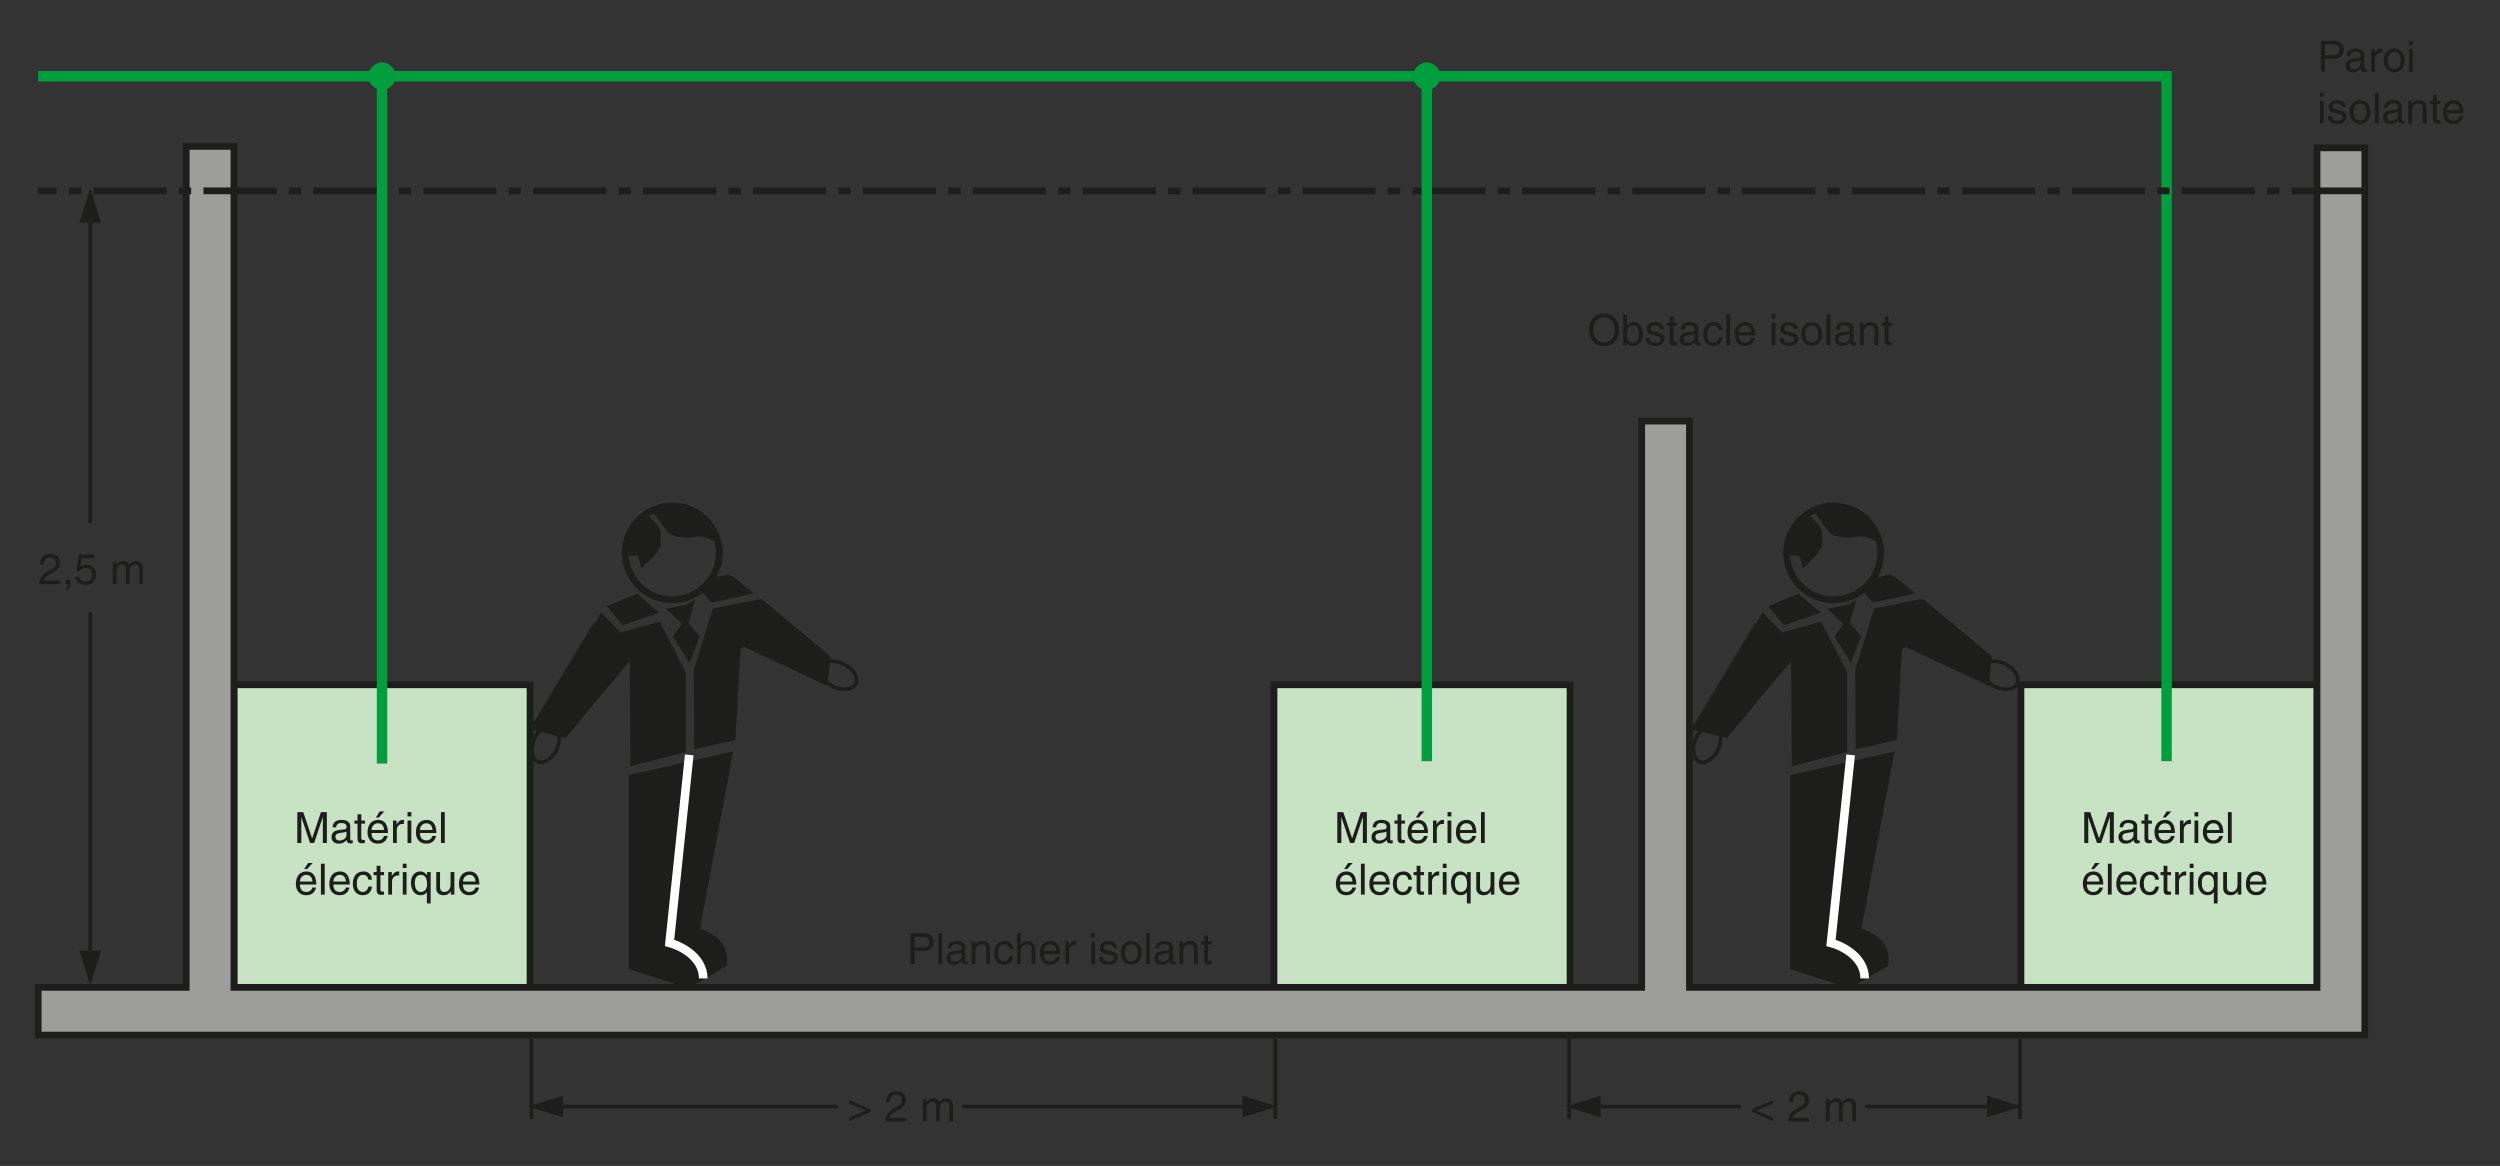 <?xml version="1.0" encoding="iso-8859-1"?>
<!-- Generator: Adobe Illustrator 19.2.0, SVG Export Plug-In . SVG Version: 6.00 Build 0)  -->
<svg version="1.1" id="Calque_1" xmlns="http://www.w3.org/2000/svg" xmlns:xlink="http://www.w3.org/1999/xlink" x="0px" y="0px"
	 width="723.878px" height="337.594px" viewBox="0 0 723.878 337.594" style="enable-background:new 0 0 723.878 337.594;"
	 xml:space="preserve">
<rect x="0" y="0" width="723.878" height="337.594" fill="#333333" stroke="none"/>
<style type="text/css">
	.st0{fill:#C8E2C4;stroke:#1D1D1B;stroke-width:1.956;stroke-miterlimit:3.864;}
	.st1{fill:#1D1D1B;}
	.st2{fill:none;stroke:#1D1D1B;stroke-width:1.067;stroke-miterlimit:3.864;}
	.st3{fill:#1D1D1B;stroke:#1D1D1B;stroke-width:0.533;stroke-miterlimit:3.864;}
	.st4{fill:#9D9D9C;stroke:#1D1D1B;stroke-width:1.956;stroke-miterlimit:3.864;}
	.st5{fill:none;stroke:#009E3D;stroke-width:3.022;stroke-miterlimit:3.864;}
	.st6{fill:none;stroke:#1D1D1B;stroke-width:1.956;stroke-miterlimit:3.864;stroke-dasharray:21.156,3.556,3.556,3.556;}
	.st7{fill:#009E3D;stroke:#009E3D;stroke-width:0.533;stroke-miterlimit:3.864;}
	.st8{fill-rule:evenodd;clip-rule:evenodd;fill:#1D1D1B;stroke:#1D1D1B;stroke-width:0.889;stroke-miterlimit:3.864;}
	.st9{fill-rule:evenodd;clip-rule:evenodd;fill:#1D1D1B;stroke:#1D1D1B;stroke-width:1.067;stroke-miterlimit:3.864;}
	.st10{fill:none;stroke:#1D1D1B;stroke-width:1.956;stroke-miterlimit:3.864;}
	.st11{fill:none;stroke:#FFFFFF;stroke-width:2.489;stroke-miterlimit:3.864;}
	.st12{fill:none;}
</style>
<polygon class="st0" points="67.75,291.425 67.75,198.273 153.481,198.273 153.481,291.425 67.75,291.425 "/>
<g>
	<path class="st1" d="M93.478,244.094v-5.279c0-0.262,0.024-1.395,0.024-2.229h-0.024l-2.516,7.508h-1.195l-2.515-7.496h-0.025
		c0,0.822,0.025,1.955,0.025,2.217v5.279h-1.171v-8.939h1.731l2.552,7.558h0.025l2.54-7.558h1.718v8.939H93.478z"/>
	<path class="st1" d="M96.311,239.562c0.05-1.557,1.083-2.167,2.689-2.167c0.523,0,2.416,0.15,2.416,1.818v3.748
		c0,0.273,0.137,0.386,0.361,0.386c0.1,0,0.237-0.024,0.361-0.05v0.797c-0.187,0.05-0.349,0.125-0.598,0.125
		c-0.971,0-1.121-0.498-1.158-0.996c-0.423,0.46-1.083,1.058-2.353,1.058c-1.195,0-2.042-0.759-2.042-1.88
		c0-0.548,0.162-1.818,1.98-2.042l1.805-0.224c0.261-0.025,0.573-0.125,0.573-0.772c0-0.685-0.498-1.059-1.531-1.059
		c-1.245,0-1.42,0.76-1.494,1.258H96.311z M100.321,240.77c-0.174,0.137-0.448,0.236-1.805,0.41
		c-0.536,0.075-1.395,0.237-1.395,1.059c0,0.71,0.361,1.133,1.183,1.133c1.021,0,2.017-0.659,2.017-1.531V240.77z"/>
	<path class="st1" d="M104.613,238.49v4.234c0,0.51,0.436,0.51,0.66,0.51h0.386v0.859c-0.398,0.037-0.71,0.087-0.822,0.087
		c-1.083,0-1.319-0.61-1.319-1.395v-4.296h-0.884v-0.908h0.884v-1.818h1.096v1.818h1.046v0.908H104.613z"/>
	<path class="st1" d="M112.256,242.052c-0.037,0.312-0.336,1.232-1.158,1.78c-0.299,0.199-0.722,0.448-1.768,0.448
		c-1.83,0-2.914-1.382-2.914-3.262c0-2.018,0.971-3.624,3.125-3.624c1.88,0,2.801,1.494,2.801,3.798h-4.756
		c0,1.357,0.635,2.142,1.893,2.142c1.033,0,1.644-0.797,1.681-1.282H112.256z M111.21,240.321c-0.062-1.009-0.485-1.942-1.817-1.942
		c-1.009,0-1.806,0.934-1.806,1.942H111.21z M109.666,236.71h-0.834l1.108-1.755h1.345L109.666,236.71z"/>
	<path class="st1" d="M114.893,244.094h-1.096v-6.512h1.033v1.083h0.025c0.436-0.76,1.008-1.271,1.831-1.271
		c0.137,0,0.199,0.013,0.286,0.038v1.133h-0.411c-1.021,0-1.668,0.797-1.668,1.743V244.094z"/>
	<path class="st1" d="M118.003,236.399v-1.244h1.096v1.244H118.003z M119.099,244.094h-1.096v-6.512h1.096V244.094z"/>
	<path class="st1" d="M126.268,242.052c-0.037,0.312-0.336,1.232-1.158,1.78c-0.299,0.199-0.722,0.448-1.768,0.448
		c-1.83,0-2.914-1.382-2.914-3.262c0-2.018,0.971-3.624,3.125-3.624c1.88,0,2.801,1.494,2.801,3.798H121.6
		c0,1.357,0.635,2.142,1.893,2.142c1.033,0,1.644-0.797,1.681-1.282H126.268z M125.223,240.321
		c-0.062-1.009-0.485-1.942-1.817-1.942c-1.009,0-1.806,0.934-1.806,1.942H125.223z"/>
	<path class="st1" d="M128.78,244.094h-1.096v-8.939h1.096V244.094z"/>
	<path class="st1" d="M91.511,256.985c-0.037,0.312-0.336,1.232-1.158,1.78c-0.299,0.199-0.722,0.448-1.768,0.448
		c-1.83,0-2.914-1.382-2.914-3.262c0-2.018,0.971-3.624,3.125-3.624c1.88,0,2.801,1.494,2.801,3.798h-4.756
		c0,1.357,0.635,2.142,1.893,2.142c1.033,0,1.644-0.797,1.681-1.282H91.511z M90.465,255.255c-0.062-1.009-0.485-1.942-1.817-1.942
		c-1.009,0-1.806,0.934-1.806,1.942H90.465z M88.921,251.644h-0.834l1.108-1.755h1.345L88.921,251.644z"/>
	<path class="st1" d="M94.022,259.027h-1.096v-8.939h1.096V259.027z"/>
	<path class="st1" d="M101.192,256.985c-0.037,0.312-0.336,1.232-1.158,1.78c-0.299,0.199-0.722,0.448-1.768,0.448
		c-1.83,0-2.914-1.382-2.914-3.262c0-2.018,0.971-3.624,3.125-3.624c1.88,0,2.801,1.494,2.801,3.798h-4.756
		c0,1.357,0.635,2.142,1.893,2.142c1.033,0,1.644-0.797,1.681-1.282H101.192z M100.146,255.255
		c-0.062-1.009-0.485-1.942-1.817-1.942c-1.009,0-1.806,0.934-1.806,1.942H100.146z"/>
	<path class="st1" d="M106.655,254.707c-0.137-0.872-0.623-1.395-1.544-1.395c-1.357,0-1.793,1.295-1.793,2.453
		c0,1.12,0.274,2.502,1.78,2.502c0.735,0,1.37-0.548,1.557-1.544h1.059c-0.112,1.034-0.747,2.49-2.652,2.49
		c-1.83,0-2.914-1.382-2.914-3.262c0-2.018,0.971-3.624,3.125-3.624c1.706,0,2.353,1.246,2.44,2.379H106.655z"/>
	<path class="st1" d="M110.151,253.424v4.234c0,0.51,0.436,0.51,0.66,0.51h0.386v0.859c-0.398,0.037-0.71,0.087-0.822,0.087
		c-1.083,0-1.319-0.61-1.319-1.395v-4.296h-0.884v-0.908h0.884v-1.818h1.096v1.818h1.046v0.908H110.151z"/>
	<path class="st1" d="M113.511,259.027h-1.096v-6.512h1.034v1.083h0.025c0.436-0.76,1.009-1.271,1.83-1.271
		c0.137,0,0.199,0.013,0.287,0.038v1.133h-0.411c-1.021,0-1.669,0.797-1.669,1.743V259.027z"/>
	<path class="st1" d="M116.621,251.332v-1.244h1.096v1.244H116.621z M117.717,259.027h-1.096v-6.512h1.096V259.027z"/>
	<path class="st1" d="M124.701,261.605h-1.096v-3.262h-0.025c-0.286,0.46-0.859,0.871-1.73,0.871c-2.217,0-2.864-2.079-2.864-3.636
		c0-1.83,0.984-3.25,2.715-3.25c1.183,0,1.681,0.735,1.942,1.108h0.024v-0.921h1.034V261.605z M121.899,253.313
		c-1.693,0-1.781,1.605-1.781,2.44c0,1.432,0.56,2.515,1.755,2.515c0.697,0,1.781-0.461,1.781-2.191
		C123.655,255.018,123.48,253.313,121.899,253.313z"/>
	<path class="st1" d="M130.524,259.027v-0.946l-0.025-0.024c-0.46,0.759-1.021,1.157-2.067,1.157c-0.959,0-2.117-0.46-2.117-2.017
		v-4.682h1.096v4.32c0,1.07,0.548,1.432,1.257,1.432c1.382,0,1.793-1.22,1.793-2.166v-3.586h1.096v6.512H130.524z"/>
	<path class="st1" d="M138.726,256.985c-0.037,0.312-0.336,1.232-1.158,1.78c-0.299,0.199-0.722,0.448-1.768,0.448
		c-1.83,0-2.914-1.382-2.914-3.262c0-2.018,0.971-3.624,3.125-3.624c1.88,0,2.801,1.494,2.801,3.798h-4.756
		c0,1.357,0.635,2.142,1.893,2.142c1.033,0,1.644-0.797,1.681-1.282H138.726z M137.68,255.255c-0.062-1.009-0.485-1.942-1.817-1.942
		c-1.009,0-1.806,0.934-1.806,1.942H137.68z"/>
</g>
<polygon class="st0" points="368.885,291.425 368.885,198.273 454.616,198.273 454.616,291.425 368.885,291.425 "/>
<g>
	<path class="st1" d="M394.613,244.094v-5.279c0-0.262,0.025-1.395,0.025-2.229h-0.025l-2.515,7.508h-1.195l-2.516-7.496h-0.024
		c0,0.822,0.024,1.955,0.024,2.217v5.279h-1.17v-8.939h1.73l2.553,7.558h0.024l2.54-7.558h1.719v8.939H394.613z"/>
	<path class="st1" d="M397.447,239.562c0.049-1.557,1.083-2.167,2.689-2.167c0.522,0,2.415,0.15,2.415,1.818v3.748
		c0,0.273,0.137,0.386,0.361,0.386c0.1,0,0.236-0.024,0.36-0.05v0.797c-0.187,0.05-0.348,0.125-0.598,0.125
		c-0.971,0-1.12-0.498-1.157-0.996c-0.424,0.46-1.083,1.058-2.354,1.058c-1.195,0-2.042-0.759-2.042-1.88
		c0-0.548,0.162-1.818,1.979-2.042l1.806-0.224c0.262-0.025,0.572-0.125,0.572-0.772c0-0.685-0.498-1.059-1.531-1.059
		c-1.245,0-1.419,0.76-1.494,1.258H397.447z M401.456,240.77c-0.175,0.137-0.448,0.236-1.806,0.41
		c-0.535,0.075-1.395,0.237-1.395,1.059c0,0.71,0.361,1.133,1.184,1.133c1.021,0,2.017-0.659,2.017-1.531V240.77z"/>
	<path class="st1" d="M405.749,238.49v4.234c0,0.51,0.436,0.51,0.659,0.51h0.387v0.859c-0.398,0.037-0.71,0.087-0.822,0.087
		c-1.083,0-1.319-0.61-1.319-1.395v-4.296h-0.884v-0.908h0.884v-1.818h1.096v1.818h1.046v0.908H405.749z"/>
	<path class="st1" d="M413.392,242.052c-0.038,0.312-0.337,1.232-1.158,1.78c-0.299,0.199-0.722,0.448-1.769,0.448
		c-1.83,0-2.913-1.382-2.913-3.262c0-2.018,0.972-3.624,3.125-3.624c1.88,0,2.802,1.494,2.802,3.798h-4.756
		c0,1.357,0.635,2.142,1.893,2.142c1.033,0,1.643-0.797,1.681-1.282H413.392z M412.346,240.321
		c-0.063-1.009-0.486-1.942-1.818-1.942c-1.008,0-1.805,0.934-1.805,1.942H412.346z M410.802,236.71h-0.835l1.108-1.755h1.345
		L410.802,236.71z"/>
	<path class="st1" d="M416.028,244.094h-1.096v-6.512h1.033v1.083h0.024c0.437-0.76,1.009-1.271,1.831-1.271
		c0.137,0,0.199,0.013,0.286,0.038v1.133h-0.411c-1.021,0-1.668,0.797-1.668,1.743V244.094z"/>
	<path class="st1" d="M419.138,236.399v-1.244h1.096v1.244H419.138z M420.233,244.094h-1.096v-6.512h1.096V244.094z"/>
	<path class="st1" d="M427.404,242.052c-0.037,0.312-0.336,1.232-1.158,1.78c-0.299,0.199-0.723,0.448-1.768,0.448
		c-1.831,0-2.914-1.382-2.914-3.262c0-2.018,0.971-3.624,3.125-3.624c1.881,0,2.802,1.494,2.802,3.798h-4.757
		c0,1.357,0.636,2.142,1.893,2.142c1.034,0,1.645-0.797,1.682-1.282H427.404z M426.358,240.321
		c-0.063-1.009-0.485-1.942-1.818-1.942c-1.009,0-1.806,0.934-1.806,1.942H426.358z"/>
	<path class="st1" d="M429.915,244.094h-1.096v-8.939h1.096V244.094z"/>
	<path class="st1" d="M392.646,256.985c-0.037,0.312-0.336,1.232-1.158,1.78c-0.299,0.199-0.723,0.448-1.768,0.448
		c-1.831,0-2.914-1.382-2.914-3.262c0-2.018,0.971-3.624,3.125-3.624c1.881,0,2.802,1.494,2.802,3.798h-4.757
		c0,1.357,0.636,2.142,1.893,2.142c1.034,0,1.645-0.797,1.682-1.282H392.646z M391.601,255.255
		c-0.063-1.009-0.485-1.942-1.818-1.942c-1.009,0-1.806,0.934-1.806,1.942H391.601z M390.057,251.644h-0.834l1.107-1.755h1.345
		L390.057,251.644z"/>
	<path class="st1" d="M395.157,259.027h-1.096v-8.939h1.096V259.027z"/>
	<path class="st1" d="M402.328,256.985c-0.037,0.312-0.336,1.232-1.158,1.78c-0.299,0.199-0.723,0.448-1.768,0.448
		c-1.831,0-2.914-1.382-2.914-3.262c0-2.018,0.971-3.624,3.125-3.624c1.881,0,2.802,1.494,2.802,3.798h-4.757
		c0,1.357,0.636,2.142,1.893,2.142c1.034,0,1.645-0.797,1.682-1.282H402.328z M401.282,255.255
		c-0.063-1.009-0.485-1.942-1.818-1.942c-1.009,0-1.806,0.934-1.806,1.942H401.282z"/>
	<path class="st1" d="M407.791,254.707c-0.137-0.872-0.623-1.395-1.544-1.395c-1.357,0-1.793,1.295-1.793,2.453
		c0,1.12,0.274,2.502,1.78,2.502c0.734,0,1.37-0.548,1.557-1.544h1.059c-0.112,1.034-0.747,2.49-2.652,2.49
		c-1.83,0-2.914-1.382-2.914-3.262c0-2.018,0.972-3.624,3.126-3.624c1.706,0,2.353,1.246,2.44,2.379H407.791z"/>
	<path class="st1" d="M411.286,253.424v4.234c0,0.51,0.436,0.51,0.659,0.51h0.387v0.859c-0.398,0.037-0.71,0.087-0.822,0.087
		c-1.083,0-1.319-0.61-1.319-1.395v-4.296h-0.884v-0.908h0.884v-1.818h1.096v1.818h1.046v0.908H411.286z"/>
	<path class="st1" d="M414.646,259.027h-1.096v-6.512h1.033v1.083h0.025c0.436-0.76,1.008-1.271,1.83-1.271
		c0.137,0,0.199,0.013,0.286,0.038v1.133h-0.411c-1.021,0-1.668,0.797-1.668,1.743V259.027z"/>
	<path class="st1" d="M417.757,251.332v-1.244h1.096v1.244H417.757z M418.852,259.027h-1.096v-6.512h1.096V259.027z"/>
	<path class="st1" d="M425.836,261.605h-1.096v-3.262h-0.025c-0.286,0.46-0.859,0.871-1.73,0.871c-2.217,0-2.864-2.079-2.864-3.636
		c0-1.83,0.983-3.25,2.715-3.25c1.183,0,1.681,0.735,1.942,1.108h0.024v-0.921h1.034V261.605z M423.034,253.313
		c-1.693,0-1.78,1.605-1.78,2.44c0,1.432,0.56,2.515,1.755,2.515c0.697,0,1.78-0.461,1.78-2.191
		C424.789,255.018,424.615,253.313,423.034,253.313z"/>
	<path class="st1" d="M431.66,259.027v-0.946l-0.025-0.024c-0.461,0.759-1.021,1.157-2.066,1.157c-0.959,0-2.117-0.46-2.117-2.017
		v-4.682h1.096v4.32c0,1.07,0.548,1.432,1.258,1.432c1.382,0,1.793-1.22,1.793-2.166v-3.586h1.096v6.512H431.66z"/>
	<path class="st1" d="M439.861,256.985c-0.037,0.312-0.336,1.232-1.158,1.78c-0.299,0.199-0.723,0.448-1.768,0.448
		c-1.831,0-2.914-1.382-2.914-3.262c0-2.018,0.971-3.624,3.125-3.624c1.881,0,2.802,1.494,2.802,3.798h-4.757
		c0,1.357,0.636,2.142,1.893,2.142c1.034,0,1.645-0.797,1.682-1.282H439.861z M438.815,255.255
		c-0.063-1.009-0.485-1.942-1.818-1.942c-1.009,0-1.806,0.934-1.806,1.942H438.815z"/>
</g>
<polygon class="st0" points="585.164,291.425 585.164,198.273 670.897,198.273 670.897,291.425 585.164,291.425 "/>
<line class="st2" x1="585.286" y1="320.399" x2="540.07" y2="320.399"/>
<polygon class="st3" points="584.612,320.399 575.623,323.165 575.623,317.634 584.612,320.399 "/>
<polygon class="st3" points="454.199,320.399 463.187,323.165 463.187,317.634 454.199,320.399 "/>
<g>
	<path class="st1" d="M513.42,324.578L507.344,322v-0.871l6.076-2.577v0.996l-4.855,2.017l4.855,2.018V324.578z"/>
	<path class="st1" d="M518.021,319.1c0-2.852,2.079-3.138,3.025-3.138c1.52,0,2.739,0.983,2.739,2.614
		c0,1.569-1.033,2.229-2.341,2.926L520.537,322c-1.195,0.66-1.457,1.346-1.507,1.682h4.756v1.033h-5.989
		c0.063-1.818,0.885-2.789,2.055-3.474l1.158-0.673c0.934-0.535,1.606-0.896,1.606-2.042c0-0.697-0.448-1.581-1.731-1.581
		c-1.655,0-1.73,1.544-1.768,2.154H518.021z"/>
	<path class="st1" d="M528.662,318.203h1.033v0.921h0.025c0.236-0.349,0.797-1.108,1.967-1.108s1.544,0.71,1.73,1.059
		c0.548-0.609,0.984-1.059,1.992-1.059c0.697,0,2.018,0.361,2.018,2.191v4.508h-1.096v-4.209c0-0.896-0.274-1.506-1.208-1.506
		c-0.921,0-1.531,0.871-1.531,1.743v3.972h-1.096v-4.508c0-0.547-0.212-1.207-1.021-1.207c-0.622,0-1.718,0.398-1.718,2.166v3.549
		h-1.096V318.203z"/>
</g>
<path class="st2" d="M504.119,320.399h-42.59 M454.34,300.828v23.167 M584.89,300.828v23.167"/>
<polygon class="st4" points="11.057,285.894 53.922,285.894 53.922,42.396 67.75,42.396 67.75,285.894 475.355,285.894 
	475.355,121.922 489.185,121.922 489.185,285.894 670.897,285.894 670.897,42.811 684.723,42.811 684.723,299.722 11.057,299.722 
	11.057,285.894 "/>
<g>
	<path class="st1" d="M610.893,244.094v-5.279c0-0.262,0.025-1.395,0.025-2.229h-0.025l-2.515,7.508h-1.195l-2.516-7.496h-0.024
		c0,0.822,0.024,1.955,0.024,2.217v5.279h-1.17v-8.939h1.73l2.553,7.558h0.024l2.54-7.558h1.719v8.939H610.893z"/>
	<path class="st1" d="M613.727,239.562c0.049-1.557,1.083-2.167,2.689-2.167c0.522,0,2.415,0.15,2.415,1.818v3.748
		c0,0.273,0.137,0.386,0.361,0.386c0.1,0,0.236-0.024,0.36-0.05v0.797c-0.187,0.05-0.348,0.125-0.598,0.125
		c-0.971,0-1.12-0.498-1.157-0.996c-0.424,0.46-1.083,1.058-2.354,1.058c-1.195,0-2.042-0.759-2.042-1.88
		c0-0.548,0.162-1.818,1.979-2.042l1.806-0.224c0.262-0.025,0.572-0.125,0.572-0.772c0-0.685-0.498-1.059-1.531-1.059
		c-1.245,0-1.419,0.76-1.494,1.258H613.727z M617.735,240.77c-0.175,0.137-0.448,0.236-1.806,0.41
		c-0.535,0.075-1.395,0.237-1.395,1.059c0,0.71,0.361,1.133,1.184,1.133c1.021,0,2.017-0.659,2.017-1.531V240.77z"/>
	<path class="st1" d="M622.028,238.49v4.234c0,0.51,0.436,0.51,0.659,0.51h0.387v0.859c-0.398,0.037-0.71,0.087-0.822,0.087
		c-1.083,0-1.319-0.61-1.319-1.395v-4.296h-0.884v-0.908h0.884v-1.818h1.096v1.818h1.046v0.908H622.028z"/>
	<path class="st1" d="M629.671,242.052c-0.038,0.312-0.337,1.232-1.158,1.78c-0.299,0.199-0.722,0.448-1.769,0.448
		c-1.83,0-2.913-1.382-2.913-3.262c0-2.018,0.972-3.624,3.125-3.624c1.88,0,2.802,1.494,2.802,3.798h-4.756
		c0,1.357,0.635,2.142,1.893,2.142c1.033,0,1.643-0.797,1.681-1.282H629.671z M628.625,240.321
		c-0.063-1.009-0.486-1.942-1.818-1.942c-1.008,0-1.805,0.934-1.805,1.942H628.625z M627.081,236.71h-0.835l1.108-1.755h1.345
		L627.081,236.71z"/>
	<path class="st1" d="M632.308,244.094h-1.096v-6.512h1.033v1.083h0.024c0.437-0.76,1.009-1.271,1.831-1.271
		c0.137,0,0.199,0.013,0.286,0.038v1.133h-0.411c-1.021,0-1.668,0.797-1.668,1.743V244.094z"/>
	<path class="st1" d="M635.417,236.399v-1.244h1.096v1.244H635.417z M636.513,244.094h-1.096v-6.512h1.096V244.094z"/>
	<path class="st1" d="M643.684,242.052c-0.037,0.312-0.336,1.232-1.158,1.78c-0.299,0.199-0.723,0.448-1.768,0.448
		c-1.831,0-2.914-1.382-2.914-3.262c0-2.018,0.971-3.624,3.125-3.624c1.881,0,2.802,1.494,2.802,3.798h-4.757
		c0,1.357,0.636,2.142,1.893,2.142c1.034,0,1.645-0.797,1.682-1.282H643.684z M642.638,240.321
		c-0.063-1.009-0.485-1.942-1.818-1.942c-1.009,0-1.806,0.934-1.806,1.942H642.638z"/>
	<path class="st1" d="M646.194,244.094h-1.096v-8.939h1.096V244.094z"/>
	<path class="st1" d="M608.926,256.985c-0.037,0.312-0.336,1.232-1.158,1.78c-0.299,0.199-0.723,0.448-1.768,0.448
		c-1.831,0-2.914-1.382-2.914-3.262c0-2.018,0.971-3.624,3.125-3.624c1.881,0,2.802,1.494,2.802,3.798h-4.757
		c0,1.357,0.636,2.142,1.893,2.142c1.034,0,1.645-0.797,1.682-1.282H608.926z M607.88,255.255c-0.063-1.009-0.485-1.942-1.818-1.942
		c-1.009,0-1.806,0.934-1.806,1.942H607.88z M606.336,251.644h-0.834l1.107-1.755h1.345L606.336,251.644z"/>
	<path class="st1" d="M611.436,259.027h-1.096v-8.939h1.096V259.027z"/>
	<path class="st1" d="M618.607,256.985c-0.037,0.312-0.336,1.232-1.158,1.78c-0.299,0.199-0.723,0.448-1.768,0.448
		c-1.831,0-2.914-1.382-2.914-3.262c0-2.018,0.971-3.624,3.125-3.624c1.881,0,2.802,1.494,2.802,3.798h-4.757
		c0,1.357,0.636,2.142,1.893,2.142c1.034,0,1.645-0.797,1.682-1.282H618.607z M617.561,255.255
		c-0.063-1.009-0.485-1.942-1.818-1.942c-1.009,0-1.806,0.934-1.806,1.942H617.561z"/>
	<path class="st1" d="M624.07,254.707c-0.137-0.872-0.623-1.395-1.544-1.395c-1.357,0-1.793,1.295-1.793,2.453
		c0,1.12,0.274,2.502,1.78,2.502c0.734,0,1.37-0.548,1.557-1.544h1.059c-0.112,1.034-0.747,2.49-2.652,2.49
		c-1.83,0-2.914-1.382-2.914-3.262c0-2.018,0.972-3.624,3.126-3.624c1.706,0,2.353,1.246,2.44,2.379H624.07z"/>
	<path class="st1" d="M627.565,253.424v4.234c0,0.51,0.436,0.51,0.659,0.51h0.387v0.859c-0.398,0.037-0.71,0.087-0.822,0.087
		c-1.083,0-1.319-0.61-1.319-1.395v-4.296h-0.884v-0.908h0.884v-1.818h1.096v1.818h1.046v0.908H627.565z"/>
	<path class="st1" d="M630.926,259.027h-1.096v-6.512h1.033v1.083h0.025c0.436-0.76,1.008-1.271,1.83-1.271
		c0.137,0,0.199,0.013,0.286,0.038v1.133h-0.411c-1.021,0-1.668,0.797-1.668,1.743V259.027z"/>
	<path class="st1" d="M634.036,251.332v-1.244h1.096v1.244H634.036z M635.132,259.027h-1.096v-6.512h1.096V259.027z"/>
	<path class="st1" d="M642.115,261.605h-1.096v-3.262h-0.025c-0.286,0.46-0.859,0.871-1.73,0.871c-2.217,0-2.864-2.079-2.864-3.636
		c0-1.83,0.983-3.25,2.715-3.25c1.183,0,1.681,0.735,1.942,1.108h0.024v-0.921h1.034V261.605z M639.313,253.313
		c-1.693,0-1.78,1.605-1.78,2.44c0,1.432,0.56,2.515,1.755,2.515c0.697,0,1.78-0.461,1.78-2.191
		C641.068,255.018,640.894,253.313,639.313,253.313z"/>
	<path class="st1" d="M647.939,259.027v-0.946l-0.025-0.024c-0.461,0.759-1.021,1.157-2.066,1.157c-0.959,0-2.117-0.46-2.117-2.017
		v-4.682h1.096v4.32c0,1.07,0.548,1.432,1.258,1.432c1.382,0,1.793-1.22,1.793-2.166v-3.586h1.096v6.512H647.939z"/>
	<path class="st1" d="M656.141,256.985c-0.037,0.312-0.336,1.232-1.158,1.78c-0.299,0.199-0.723,0.448-1.768,0.448
		c-1.831,0-2.914-1.382-2.914-3.262c0-2.018,0.971-3.624,3.125-3.624c1.881,0,2.802,1.494,2.802,3.798h-4.757
		c0,1.357,0.636,2.142,1.893,2.142c1.034,0,1.645-0.797,1.682-1.282H656.141z M655.095,255.255
		c-0.063-1.009-0.485-1.942-1.818-1.942c-1.009,0-1.806,0.934-1.806,1.942H655.095z"/>
</g>
<polyline class="st5" points="627.338,220.396 627.338,22.069 11.057,22.069 "/>
<line class="st6" x1="684.723" y1="55.255" x2="11.057" y2="55.255"/>
<g>
	<path class="st1" d="M673.192,20.769h-1.208v-8.94h4.022c1.655,0,2.651,1.071,2.651,2.515c0,1.245-0.709,2.652-2.651,2.652h-2.814
		V20.769z M673.192,15.963h2.403c1.083,0,1.818-0.398,1.818-1.606c0-1.133-0.772-1.494-1.769-1.494h-2.453V15.963z"/>
	<path class="st1" d="M679.488,16.236c0.051-1.557,1.084-2.167,2.689-2.167c0.523,0,2.416,0.149,2.416,1.818v3.748
		c0,0.273,0.137,0.386,0.361,0.386c0.1,0,0.236-0.025,0.361-0.05v0.797c-0.188,0.05-0.35,0.125-0.598,0.125
		c-0.972,0-1.121-0.498-1.158-0.996c-0.424,0.46-1.084,1.058-2.354,1.058c-1.195,0-2.042-0.759-2.042-1.88
		c0-0.548,0.162-1.818,1.979-2.042l1.806-0.224c0.262-0.025,0.573-0.125,0.573-0.772c0-0.685-0.498-1.059-1.532-1.059
		c-1.245,0-1.419,0.76-1.494,1.258H679.488z M683.498,17.444c-0.174,0.137-0.448,0.236-1.806,0.411
		c-0.535,0.075-1.395,0.237-1.395,1.058c0,0.71,0.361,1.133,1.183,1.133c1.021,0,2.018-0.66,2.018-1.532V17.444z"/>
	<path class="st1" d="M687.691,20.769h-1.096v-6.512h1.033v1.083h0.025c0.436-0.76,1.008-1.27,1.83-1.27
		c0.137,0,0.199,0.012,0.286,0.038v1.133h-0.411c-1.021,0-1.668,0.797-1.668,1.743V20.769z"/>
	<path class="st1" d="M693.242,14.07c2.079,0,3.025,1.755,3.025,3.437s-0.946,3.437-3.025,3.437c-2.08,0-3.026-1.755-3.026-3.437
		S691.162,14.07,693.242,14.07z M693.242,19.997c1.568,0,1.893-1.619,1.893-2.49s-0.324-2.49-1.893-2.49
		c-1.569,0-1.893,1.619-1.893,2.49S691.673,19.997,693.242,19.997z"/>
	<path class="st1" d="M697.533,13.074v-1.245h1.096v1.245H697.533z M698.629,20.769h-1.096v-6.512h1.096V20.769z"/>
	<path class="st1" d="M671.748,28.007v-1.245h1.096v1.245H671.748z M672.844,35.702h-1.096v-6.512h1.096V35.702z"/>
	<path class="st1" d="M678.184,31.046c-0.012-0.411-0.161-1.096-1.543-1.096c-0.337,0-1.295,0.112-1.295,0.921
		c0,0.535,0.336,0.66,1.183,0.872l1.096,0.274c1.356,0.336,1.83,0.834,1.83,1.718c0,1.345-1.108,2.154-2.577,2.154
		c-2.578,0-2.765-1.494-2.802-2.278h1.059c0.037,0.511,0.187,1.332,1.73,1.332c0.784,0,1.494-0.311,1.494-1.033
		c0-0.523-0.361-0.697-1.295-0.934l-1.271-0.312c-0.908-0.224-1.506-0.685-1.506-1.581c0-1.432,1.183-2.08,2.465-2.08
		c2.328,0,2.49,1.718,2.49,2.042H678.184z"/>
	<path class="st1" d="M683.361,29.004c2.079,0,3.025,1.755,3.025,3.437c0,1.681-0.946,3.437-3.025,3.437
		c-2.08,0-3.026-1.755-3.026-3.437C680.335,30.759,681.281,29.004,683.361,29.004z M683.361,34.93c1.568,0,1.893-1.619,1.893-2.49
		c0-0.872-0.324-2.49-1.893-2.49c-1.569,0-1.893,1.619-1.893,2.49C681.469,33.312,681.792,34.93,683.361,34.93z"/>
	<path class="st1" d="M688.748,35.702h-1.096v-8.94h1.096V35.702z"/>
	<path class="st1" d="M690.353,31.17c0.049-1.557,1.083-2.167,2.689-2.167c0.522,0,2.415,0.149,2.415,1.818v3.748
		c0,0.273,0.137,0.386,0.361,0.386c0.1,0,0.236-0.025,0.36-0.05v0.797c-0.187,0.05-0.348,0.125-0.598,0.125
		c-0.971,0-1.12-0.498-1.157-0.996c-0.424,0.46-1.083,1.058-2.354,1.058c-1.195,0-2.042-0.759-2.042-1.88
		c0-0.548,0.162-1.818,1.979-2.042l1.806-0.224c0.262-0.025,0.572-0.125,0.572-0.772c0-0.685-0.498-1.059-1.531-1.059
		c-1.245,0-1.419,0.76-1.494,1.258H690.353z M694.362,32.378c-0.175,0.137-0.448,0.236-1.806,0.411
		c-0.535,0.075-1.395,0.237-1.395,1.058c0,0.71,0.361,1.133,1.184,1.133c1.021,0,2.017-0.66,2.017-1.532V32.378z"/>
	<path class="st1" d="M702.613,35.702h-1.096v-4.009c0-1.133-0.323-1.706-1.395-1.706c-0.622,0-1.718,0.398-1.718,2.166v3.549
		h-1.096v-6.512h1.033v0.921h0.024c0.237-0.349,0.848-1.108,1.968-1.108c1.009,0,2.278,0.411,2.278,2.266V35.702z"/>
	<path class="st1" d="M705.574,30.099v4.233c0,0.51,0.436,0.51,0.66,0.51h0.386v0.859c-0.398,0.037-0.71,0.087-0.822,0.087
		c-1.083,0-1.319-0.61-1.319-1.395v-4.295h-0.885v-0.909h0.885v-1.818h1.096v1.818h1.046v0.909H705.574z"/>
	<path class="st1" d="M713.217,33.66c-0.037,0.312-0.336,1.232-1.158,1.78c-0.299,0.199-0.723,0.448-1.768,0.448
		c-1.831,0-2.914-1.382-2.914-3.262c0-2.018,0.971-3.624,3.125-3.624c1.881,0,2.802,1.494,2.802,3.797h-4.757
		c0,1.357,0.636,2.142,1.893,2.142c1.034,0,1.645-0.797,1.682-1.282H713.217z M712.171,31.93c-0.063-1.009-0.485-1.942-1.818-1.942
		c-1.009,0-1.806,0.934-1.806,1.942H712.171z"/>
</g>
<path class="st5" d="M413.133,220.396V22.069 M110.616,221.088V22.069"/>
<g>
	<path class="st1" d="M464.437,100.202c-3.337,0-4.358-2.776-4.358-4.706c0-1.93,1.021-4.707,4.358-4.707s4.357,2.777,4.357,4.707
		C468.795,97.426,467.774,100.202,464.437,100.202z M464.437,91.86c-1.942,0-3.113,1.531-3.113,3.636
		c0,2.104,1.171,3.636,3.113,3.636s3.112-1.532,3.112-3.636C467.55,93.392,466.38,91.86,464.437,91.86z"/>
	<path class="st1" d="M469.998,99.966v-8.94h1.096v3.25h0.024c0.474-0.685,1.12-0.996,1.88-1.008c1.73,0,2.715,1.419,2.715,3.25
		c0,1.557-0.647,3.636-2.864,3.636c-1.108,0-1.568-0.635-1.793-0.996h-0.024v0.81H469.998z M472.799,94.251
		c-1.581,0-1.756,1.706-1.756,2.764c0,1.731,1.084,2.191,1.781,2.191c1.195,0,1.756-1.083,1.756-2.515
		C474.58,95.857,474.492,94.251,472.799,94.251z"/>
	<path class="st1" d="M480.703,95.309c-0.013-0.411-0.162-1.096-1.545-1.096c-0.336,0-1.295,0.112-1.295,0.921
		c0,0.535,0.337,0.66,1.184,0.872l1.096,0.274c1.357,0.336,1.83,0.834,1.83,1.718c0,1.345-1.108,2.154-2.577,2.154
		c-2.577,0-2.765-1.494-2.802-2.278h1.059c0.037,0.511,0.187,1.332,1.73,1.332c0.784,0,1.494-0.311,1.494-1.033
		c0-0.523-0.361-0.697-1.295-0.934l-1.27-0.312c-0.909-0.224-1.507-0.685-1.507-1.581c0-1.432,1.183-2.08,2.465-2.08
		c2.329,0,2.49,1.718,2.49,2.042H480.703z"/>
	<path class="st1" d="M484.572,94.363v4.233c0,0.51,0.436,0.51,0.66,0.51h0.386v0.859c-0.398,0.037-0.71,0.087-0.822,0.087
		c-1.083,0-1.319-0.61-1.319-1.395v-4.295h-0.885v-0.909h0.885v-1.818h1.096v1.818h1.046v0.909H484.572z"/>
	<path class="st1" d="M486.648,95.434c0.051-1.557,1.084-2.167,2.689-2.167c0.523,0,2.416,0.149,2.416,1.818v3.748
		c0,0.273,0.137,0.386,0.361,0.386c0.1,0,0.236-0.025,0.361-0.05v0.797c-0.188,0.05-0.35,0.125-0.598,0.125
		c-0.972,0-1.121-0.498-1.158-0.996c-0.424,0.46-1.084,1.058-2.354,1.058c-1.195,0-2.042-0.759-2.042-1.88
		c0-0.548,0.162-1.818,1.979-2.042l1.806-0.224c0.262-0.025,0.573-0.125,0.573-0.772c0-0.685-0.498-1.059-1.532-1.059
		c-1.245,0-1.419,0.76-1.494,1.258H486.648z M490.658,96.642c-0.174,0.137-0.448,0.236-1.806,0.411
		c-0.535,0.075-1.395,0.237-1.395,1.058c0,0.71,0.361,1.133,1.183,1.133c1.021,0,2.018-0.66,2.018-1.532V96.642z"/>
	<path class="st1" d="M497.678,95.646c-0.137-0.872-0.623-1.395-1.544-1.395c-1.357,0-1.793,1.295-1.793,2.453
		c0,1.121,0.274,2.502,1.78,2.502c0.734,0,1.37-0.548,1.557-1.544h1.059c-0.112,1.034-0.747,2.49-2.652,2.49
		c-1.83,0-2.914-1.382-2.914-3.262c0-2.018,0.972-3.624,3.126-3.624c1.706,0,2.353,1.245,2.44,2.378H497.678z"/>
	<path class="st1" d="M500.948,99.966h-1.096v-8.94h1.096V99.966z"/>
	<path class="st1" d="M508.119,97.924c-0.037,0.312-0.336,1.232-1.158,1.78c-0.299,0.199-0.723,0.448-1.768,0.448
		c-1.831,0-2.914-1.382-2.914-3.262c0-2.018,0.971-3.624,3.125-3.624c1.881,0,2.802,1.494,2.802,3.797h-4.757
		c0,1.357,0.636,2.142,1.893,2.142c1.034,0,1.645-0.797,1.682-1.282H508.119z M507.073,96.193c-0.063-1.009-0.485-1.942-1.818-1.942
		c-1.009,0-1.806,0.934-1.806,1.942H507.073z"/>
	<path class="st1" d="M512.994,92.271v-1.245h1.096v1.245H512.994z M514.09,99.966h-1.096v-6.512h1.096V99.966z"/>
	<path class="st1" d="M519.43,95.309c-0.012-0.411-0.161-1.096-1.543-1.096c-0.337,0-1.295,0.112-1.295,0.921
		c0,0.535,0.336,0.66,1.183,0.872l1.096,0.274c1.356,0.336,1.83,0.834,1.83,1.718c0,1.345-1.108,2.154-2.577,2.154
		c-2.578,0-2.765-1.494-2.802-2.278h1.059c0.037,0.511,0.187,1.332,1.73,1.332c0.784,0,1.494-0.311,1.494-1.033
		c0-0.523-0.361-0.697-1.295-0.934l-1.271-0.312c-0.908-0.224-1.506-0.685-1.506-1.581c0-1.432,1.183-2.08,2.465-2.08
		c2.328,0,2.49,1.718,2.49,2.042H519.43z"/>
	<path class="st1" d="M524.607,93.267c2.079,0,3.025,1.755,3.025,3.437s-0.946,3.437-3.025,3.437c-2.08,0-3.026-1.755-3.026-3.437
		S522.527,93.267,524.607,93.267z M524.607,99.194c1.568,0,1.893-1.619,1.893-2.49s-0.324-2.49-1.893-2.49
		c-1.569,0-1.893,1.619-1.893,2.49S523.038,99.194,524.607,99.194z"/>
	<path class="st1" d="M529.994,99.966h-1.096v-8.94h1.096V99.966z"/>
	<path class="st1" d="M531.6,95.434c0.049-1.557,1.083-2.167,2.689-2.167c0.522,0,2.415,0.149,2.415,1.818v3.748
		c0,0.273,0.137,0.386,0.361,0.386c0.1,0,0.236-0.025,0.36-0.05v0.797c-0.187,0.05-0.348,0.125-0.598,0.125
		c-0.971,0-1.12-0.498-1.157-0.996c-0.424,0.46-1.083,1.058-2.354,1.058c-1.195,0-2.042-0.759-2.042-1.88
		c0-0.548,0.162-1.818,1.979-2.042l1.806-0.224c0.262-0.025,0.572-0.125,0.572-0.772c0-0.685-0.498-1.059-1.531-1.059
		c-1.245,0-1.419,0.76-1.494,1.258H531.6z M535.608,96.642c-0.175,0.137-0.448,0.236-1.806,0.411
		c-0.535,0.075-1.395,0.237-1.395,1.058c0,0.71,0.361,1.133,1.184,1.133c1.021,0,2.017-0.66,2.017-1.532V96.642z"/>
	<path class="st1" d="M543.859,99.966h-1.096v-4.009c0-1.133-0.323-1.706-1.395-1.706c-0.622,0-1.718,0.398-1.718,2.166v3.549
		h-1.096v-6.512h1.033v0.921h0.024c0.237-0.349,0.848-1.108,1.968-1.108c1.009,0,2.278,0.411,2.278,2.266V99.966z"/>
	<path class="st1" d="M546.82,94.363v4.233c0,0.51,0.436,0.51,0.66,0.51h0.386v0.859c-0.398,0.037-0.71,0.087-0.822,0.087
		c-1.083,0-1.319-0.61-1.319-1.395v-4.295h-0.885v-0.909h0.885v-1.818h1.096v1.818h1.046v0.909H546.82z"/>
</g>
<line class="st2" x1="361.97" y1="320.399" x2="278.612" y2="320.399"/>
<polygon class="st3" points="369.022,320.399 360.034,323.165 360.034,317.634 369.022,320.399 "/>
<polygon class="st3" points="153.757,320.399 162.745,323.165 162.745,317.634 153.757,320.399 "/>
<g>
	<path class="st1" d="M245.886,318.552l6.076,2.577V322l-6.076,2.578v-0.996l4.856-2.018l-4.856-2.017V318.552z"/>
	<path class="st1" d="M256.563,319.1c0-2.852,2.079-3.138,3.025-3.138c1.52,0,2.739,0.983,2.739,2.614
		c0,1.569-1.033,2.229-2.341,2.926L259.079,322c-1.195,0.66-1.457,1.346-1.506,1.682h4.756v1.033h-5.989
		c0.062-1.818,0.884-2.789,2.054-3.474l1.158-0.673c0.934-0.535,1.606-0.896,1.606-2.042c0-0.697-0.448-1.581-1.731-1.581
		c-1.656,0-1.731,1.544-1.768,2.154H256.563z"/>
	<path class="st1" d="M267.204,318.203h1.033v0.921h0.025c0.237-0.349,0.797-1.108,1.967-1.108s1.544,0.71,1.73,1.059
		c0.548-0.609,0.984-1.059,1.992-1.059c0.697,0,2.018,0.361,2.018,2.191v4.508h-1.096v-4.209c0-0.896-0.274-1.506-1.208-1.506
		c-0.921,0-1.531,0.871-1.531,1.743v3.972h-1.096v-4.508c0-0.547-0.212-1.207-1.021-1.207c-0.622,0-1.718,0.398-1.718,2.166v3.549
		h-1.096V318.203z"/>
</g>
<path class="st2" d="M242.66,320.399h-81.574 M153.895,300.828v23.167 M369.3,300.828v23.167"/>
<g>
	<path class="st1" d="M264.831,279.15h-1.208v-8.94h4.021c1.656,0,2.652,1.071,2.652,2.516c0,1.245-0.71,2.652-2.652,2.652h-2.813
		V279.15z M264.831,274.344h2.403c1.083,0,1.818-0.398,1.818-1.606c0-1.134-0.772-1.494-1.768-1.494h-2.453V274.344z"/>
	<path class="st1" d="M272.783,279.15h-1.096v-8.94h1.096V279.15z"/>
	<path class="st1" d="M274.387,274.617c0.05-1.557,1.083-2.166,2.689-2.166c0.523,0,2.416,0.148,2.416,1.817v3.748
		c0,0.273,0.137,0.386,0.361,0.386c0.1,0,0.236-0.025,0.361-0.05v0.797c-0.187,0.05-0.349,0.124-0.598,0.124
		c-0.971,0-1.121-0.498-1.158-0.996c-0.424,0.461-1.083,1.059-2.354,1.059c-1.195,0-2.042-0.76-2.042-1.88
		c0-0.548,0.162-1.817,1.979-2.042l1.806-0.225c0.262-0.024,0.573-0.124,0.573-0.771c0-0.685-0.498-1.059-1.532-1.059
		c-1.245,0-1.419,0.76-1.494,1.258H274.387z M278.396,275.825c-0.174,0.137-0.448,0.236-1.806,0.411
		c-0.535,0.074-1.395,0.236-1.395,1.058c0,0.71,0.361,1.134,1.183,1.134c1.021,0,2.017-0.66,2.017-1.532V275.825z"/>
	<path class="st1" d="M286.648,279.15h-1.096v-4.009c0-1.134-0.324-1.706-1.395-1.706c-0.623,0-1.719,0.398-1.719,2.166v3.549
		h-1.096v-6.512h1.034v0.921h0.025c0.236-0.349,0.847-1.107,1.967-1.107c1.008,0,2.279,0.41,2.279,2.266V279.15z"/>
	<path class="st1" d="M292.335,274.829c-0.137-0.872-0.623-1.395-1.544-1.395c-1.357,0-1.793,1.295-1.793,2.452
		c0,1.121,0.274,2.503,1.78,2.503c0.735,0,1.37-0.548,1.557-1.544h1.059c-0.112,1.033-0.747,2.49-2.652,2.49
		c-1.83,0-2.914-1.382-2.914-3.262c0-2.018,0.971-3.623,3.125-3.623c1.706,0,2.353,1.244,2.44,2.378H292.335z"/>
	<path class="st1" d="M299.79,279.15h-1.096v-4.259c0-0.884-0.249-1.456-1.295-1.456c-0.896,0-1.818,0.522-1.818,2.166v3.549h-1.096
		v-8.94h1.096v3.3h0.025c0.311-0.411,0.859-1.058,1.905-1.058c1.008,0,2.279,0.41,2.279,2.266V279.15z"/>
	<path class="st1" d="M306.934,277.108c-0.038,0.312-0.336,1.232-1.158,1.78c-0.299,0.199-0.722,0.448-1.768,0.448
		c-1.831,0-2.914-1.382-2.914-3.262c0-2.018,0.971-3.623,3.125-3.623c1.88,0,2.802,1.494,2.802,3.797h-4.756
		c0,1.357,0.635,2.142,1.893,2.142c1.034,0,1.644-0.797,1.681-1.282H306.934z M305.888,275.377
		c-0.063-1.009-0.486-1.942-1.818-1.942c-1.008,0-1.805,0.934-1.805,1.942H305.888z"/>
	<path class="st1" d="M309.569,279.15h-1.096v-6.512h1.034v1.083h0.025c0.436-0.76,1.009-1.27,1.83-1.27
		c0.137,0,0.199,0.012,0.287,0.037v1.133h-0.411c-1.021,0-1.669,0.797-1.669,1.743V279.15z"/>
	<path class="st1" d="M315.953,271.455v-1.246h1.096v1.246H315.953z M317.049,279.15h-1.096v-6.512h1.096V279.15z"/>
	<path class="st1" d="M322.389,274.492c-0.013-0.41-0.162-1.096-1.544-1.096c-0.336,0-1.295,0.112-1.295,0.922
		c0,0.535,0.336,0.66,1.183,0.871l1.096,0.274c1.357,0.336,1.831,0.834,1.831,1.718c0,1.346-1.108,2.154-2.578,2.154
		c-2.577,0-2.764-1.494-2.801-2.278h1.058c0.038,0.511,0.187,1.332,1.731,1.332c0.785,0,1.494-0.312,1.494-1.033
		c0-0.522-0.361-0.697-1.295-0.934l-1.27-0.312c-0.909-0.225-1.507-0.685-1.507-1.581c0-1.433,1.183-2.079,2.466-2.079
		c2.328,0,2.49,1.718,2.49,2.041H322.389z"/>
	<path class="st1" d="M327.565,272.451c2.08,0,3.026,1.755,3.026,3.436c0,1.682-0.946,3.438-3.026,3.438s-3.026-1.756-3.026-3.438
		C324.539,274.206,325.485,272.451,327.565,272.451z M327.565,278.377c1.569,0,1.893-1.618,1.893-2.49
		c0-0.871-0.324-2.49-1.893-2.49s-1.893,1.619-1.893,2.49C325.672,276.759,325.996,278.377,327.565,278.377z"/>
	<path class="st1" d="M332.953,279.15h-1.096v-8.94h1.096V279.15z"/>
	<path class="st1" d="M334.557,274.617c0.05-1.557,1.083-2.166,2.689-2.166c0.523,0,2.416,0.148,2.416,1.817v3.748
		c0,0.273,0.137,0.386,0.361,0.386c0.1,0,0.236-0.025,0.361-0.05v0.797c-0.187,0.05-0.349,0.124-0.598,0.124
		c-0.971,0-1.121-0.498-1.158-0.996c-0.424,0.461-1.083,1.059-2.354,1.059c-1.195,0-2.042-0.76-2.042-1.88
		c0-0.548,0.162-1.817,1.979-2.042l1.806-0.225c0.262-0.024,0.573-0.124,0.573-0.771c0-0.685-0.498-1.059-1.532-1.059
		c-1.245,0-1.419,0.76-1.494,1.258H334.557z M338.566,275.825c-0.174,0.137-0.448,0.236-1.806,0.411
		c-0.535,0.074-1.395,0.236-1.395,1.058c0,0.71,0.361,1.134,1.183,1.134c1.021,0,2.017-0.66,2.017-1.532V275.825z"/>
	<path class="st1" d="M346.818,279.15h-1.096v-4.009c0-1.134-0.324-1.706-1.395-1.706c-0.623,0-1.719,0.398-1.719,2.166v3.549
		h-1.096v-6.512h1.034v0.921h0.025c0.236-0.349,0.847-1.107,1.967-1.107c1.008,0,2.279,0.41,2.279,2.266V279.15z"/>
	<path class="st1" d="M349.778,273.547v4.232c0,0.511,0.436,0.511,0.659,0.511h0.387v0.859c-0.398,0.037-0.71,0.087-0.822,0.087
		c-1.083,0-1.319-0.609-1.319-1.395v-4.295h-0.884v-0.909h0.884v-1.818h1.096v1.818h1.046v0.909H349.778z"/>
</g>
<line class="st2" x1="26.129" y1="62.308" x2="26.129" y2="151.408"/>
<polygon class="st3" points="26.129,55.255 28.894,64.243 23.363,64.243 26.129,55.255 "/>
<polygon class="st3" points="26.129,284.512 28.894,275.524 23.363,275.524 26.129,284.512 "/>
<line class="st2" x1="26.129" y1="177.266" x2="26.129" y2="277.184"/>
<g>
	<path class="st1" d="M11.606,163.523c0-2.852,2.08-3.138,3.026-3.138c1.519,0,2.739,0.983,2.739,2.614
		c0,1.569-1.034,2.229-2.341,2.927l-0.909,0.498c-1.195,0.659-1.457,1.344-1.507,1.681h4.757v1.033h-5.989
		c0.063-1.817,0.884-2.789,2.055-3.474l1.158-0.673c0.934-0.535,1.606-0.896,1.606-2.042c0-0.697-0.448-1.581-1.73-1.581
		c-1.656,0-1.73,1.544-1.768,2.154H11.606z"/>
	<path class="st1" d="M19.06,167.818h1.295v1.22c0,1.693-1.046,1.893-1.295,1.93v-0.572c0.523-0.05,0.66-0.673,0.66-1.258h-0.66
		V167.818z"/>
	<path class="st1" d="M23.268,164.045c0.373-0.286,0.909-0.548,1.693-0.548c1.419,0,2.876,0.996,2.876,2.802
		c0,0.971-0.436,3.075-3.175,3.075c-1.146,0-2.615-0.46-2.827-2.415h1.133c0.112,1.021,0.871,1.469,1.855,1.469
		c1.133,0,1.843-0.908,1.843-2.004c0-1.258-0.859-1.943-1.942-1.943c-0.635,0-1.208,0.299-1.619,0.835l-0.946-0.05l0.66-4.694h4.532
		v1.071h-3.711L23.268,164.045z"/>
	<path class="st1" d="M32.625,162.626h1.034v0.921h0.025c0.236-0.349,0.797-1.107,1.967-1.107s1.544,0.709,1.731,1.058
		c0.548-0.61,0.983-1.058,1.992-1.058c0.697,0,2.017,0.36,2.017,2.191v4.507h-1.096v-4.208c0-0.896-0.273-1.507-1.208-1.507
		c-0.921,0-1.532,0.871-1.532,1.743v3.972H36.46v-4.507c0-0.549-0.211-1.208-1.021-1.208c-0.623,0-1.719,0.398-1.719,2.166v3.549
		h-1.096V162.626z"/>
</g>
<path class="st7" d="M106.881,22.069c0-1.935,1.799-3.733,3.734-3.733c1.936,0,3.733,1.798,3.733,3.733
	c0,1.936-1.797,3.734-3.733,3.734C108.68,25.803,106.881,24.005,106.881,22.069L106.881,22.069z"/>
<path class="st7" d="M409.4,22.069c0-1.935,1.795-3.733,3.733-3.733c1.936,0,3.733,1.798,3.733,3.733
	c0,1.936-1.797,3.734-3.733,3.734C411.195,25.803,409.4,24.005,409.4,22.069L409.4,22.069z"/>
<path class="st2" d="M244.473,192.345c-2.698-1.451-5.809-1.139-6.637,0.622c-0.832,1.66,0.622,4.358,3.318,5.809
	c2.694,1.347,5.806,0.932,6.637-0.726C248.621,196.286,247.168,193.694,244.473,192.345L244.473,192.345z"/>
<path class="st8" d="M211.702,218.168l-29.241,6.635v55.479l16.799,5.392l10.682-6.222c1.452-8.295-7.778-10.163-7.778-10.163
	L211.702,218.168L211.702,218.168z"/>
<polygon class="st8" points="190.032,177.207 180.386,180.526 176.445,175.651 184.431,172.436 189.202,176.585 190.032,177.207 "/>
<polygon class="st8" points="219.586,173.991 206.727,176.585 201.334,194.005 201.438,216.404 212.532,213.915 213.985,187.576 
	215.541,186.851 239.183,197.946 240.013,190.273 220.518,173.991 219.586,173.991 "/>
<polygon class="st8" points="190.758,180.526 179.557,183.637 174.164,178.036 172.3,181.252 171.987,181.043 154.048,210.908 
	163.588,213.189 182.772,190.168 182.98,221.28 198.119,217.443 198.119,194.835 192.416,183.637 190.758,180.526 "/>
<polygon class="st9" points="198.741,175.651 193.971,176.585 198.119,180.526 195.525,184.361 199.57,190.79 201.956,184.361 
	198.741,180.526 200.4,174.717 198.741,175.651 "/>
<path class="st10" d="M208.282,160.097c0-7.467-6.222-13.585-13.689-13.585c-7.363,0-13.583,6.118-13.583,13.585
	c0,7.467,6.221,13.583,13.583,13.583C202.06,173.681,208.282,167.564,208.282,160.097L208.282,160.097z"/>
<polygon class="st8" points="212.532,167.667 217.303,171.606 206.105,173.991 203.511,170.88 206.727,167.667 210.874,166.837 
	212.532,167.667 "/>
<path class="st9" d="M201.334,154.911c-4.978,0.726-7.363-0.83-7.363-0.83l-4.769-6.533c0,0,5.288-2.384,11.302-0.207
	c5.288,2.073,7.569,9.229,7.569,9.229C206.312,156.259,204.859,154.394,201.334,154.911L201.334,154.911z"/>
<path class="st9" d="M190.032,152.422l0.726,1.66v3.941l-1.556,2.385l-3.215,3.214l-0.83-3.214h-1.451h-0.934h-1.556
	c0,0,0.313-7.986,4.771-10.472c0.83-0.521,1.556,0,1.556,0L190.032,152.422L190.032,152.422z"/>
<path class="st11" d="M203.616,283.29c0-5.705-5.601-9.125-9.747-10.267l5.702-54.441"/>
<path class="st2" d="M161.306,216.818c1.141-2.799,0.622-5.806-1.141-6.531c-1.763-0.726-4.355,0.934-5.497,3.733
	c-1.244,2.799-0.622,5.807,1.142,6.533C157.574,221.28,160.063,219.62,161.306,216.818L161.306,216.818z"/>
<path class="st2" d="M580.768,192.345c-2.698-1.451-5.809-1.139-6.635,0.622c-0.833,1.66,0.622,4.358,3.316,5.809
	c2.694,1.347,5.806,0.932,6.639-0.726C584.918,196.286,583.463,193.694,580.768,192.345L580.768,192.345z"/>
<path class="st8" d="M547.997,218.168l-29.24,6.635v55.479l16.799,5.392l10.681-6.222c1.451-8.295-7.778-10.163-7.778-10.163
	L547.997,218.168L547.997,218.168z"/>
<polygon class="st8" points="526.327,177.207 516.682,180.526 512.741,175.651 520.727,172.436 525.497,176.585 526.327,177.207 "/>
<polygon class="st8" points="555.883,173.991 543.022,176.585 537.629,194.005 537.734,216.404 548.827,213.915 550.282,187.576 
	551.838,186.851 575.48,197.946 576.31,190.273 556.813,173.991 555.883,173.991 "/>
<polygon class="st8" points="527.053,180.526 515.852,183.637 510.459,178.036 508.595,181.252 508.282,181.043 490.345,210.908 
	499.883,213.189 519.067,190.168 519.275,221.28 534.414,217.443 534.414,194.835 528.713,183.637 527.053,180.526 "/>
<polygon class="st9" points="535.036,175.651 530.268,176.585 534.414,180.526 531.82,184.361 535.866,190.79 538.251,184.361 
	535.036,180.526 536.695,174.717 535.036,175.651 "/>
<path class="st10" d="M544.577,160.097c0-7.467-6.222-13.585-13.688-13.585c-7.365,0-13.583,6.118-13.583,13.585
	c0,7.467,6.219,13.583,13.583,13.583C538.355,173.681,544.577,167.564,544.577,160.097L544.577,160.097z"/>
<polygon class="st8" points="548.827,167.667 553.598,171.606 542.4,173.991 539.807,170.88 543.022,167.667 547.171,166.837 
	548.827,167.667 "/>
<path class="st9" d="M537.629,154.911c-4.976,0.726-7.361-0.83-7.361-0.83l-4.771-6.533c0,0,5.288-2.384,11.302-0.207
	c5.288,2.073,7.569,9.229,7.569,9.229C542.609,156.259,541.154,154.394,537.629,154.911L537.629,154.911z"/>
<path class="st9" d="M526.327,152.422l0.726,1.66v3.941l-1.556,2.385l-3.215,3.214l-0.83-3.214h-1.451h-0.934h-1.556
	c0,0,0.312-7.986,4.771-10.472c0.83-0.521,1.556,0,1.556,0L526.327,152.422L526.327,152.422z"/>
<path class="st11" d="M539.911,283.29c0-5.705-5.601-9.125-9.747-10.267l5.701-54.441"/>
<path class="st2" d="M497.602,216.818c1.142-2.799,0.623-5.806-1.139-6.531c-1.764-0.726-4.356,0.934-5.497,3.733
	c-1.245,2.799-0.622,5.807,1.141,6.533C493.869,221.28,496.359,219.62,497.602,216.818L497.602,216.818z"/>
<rect class="st12" width="723.878" height="337.594"/>
</svg>
